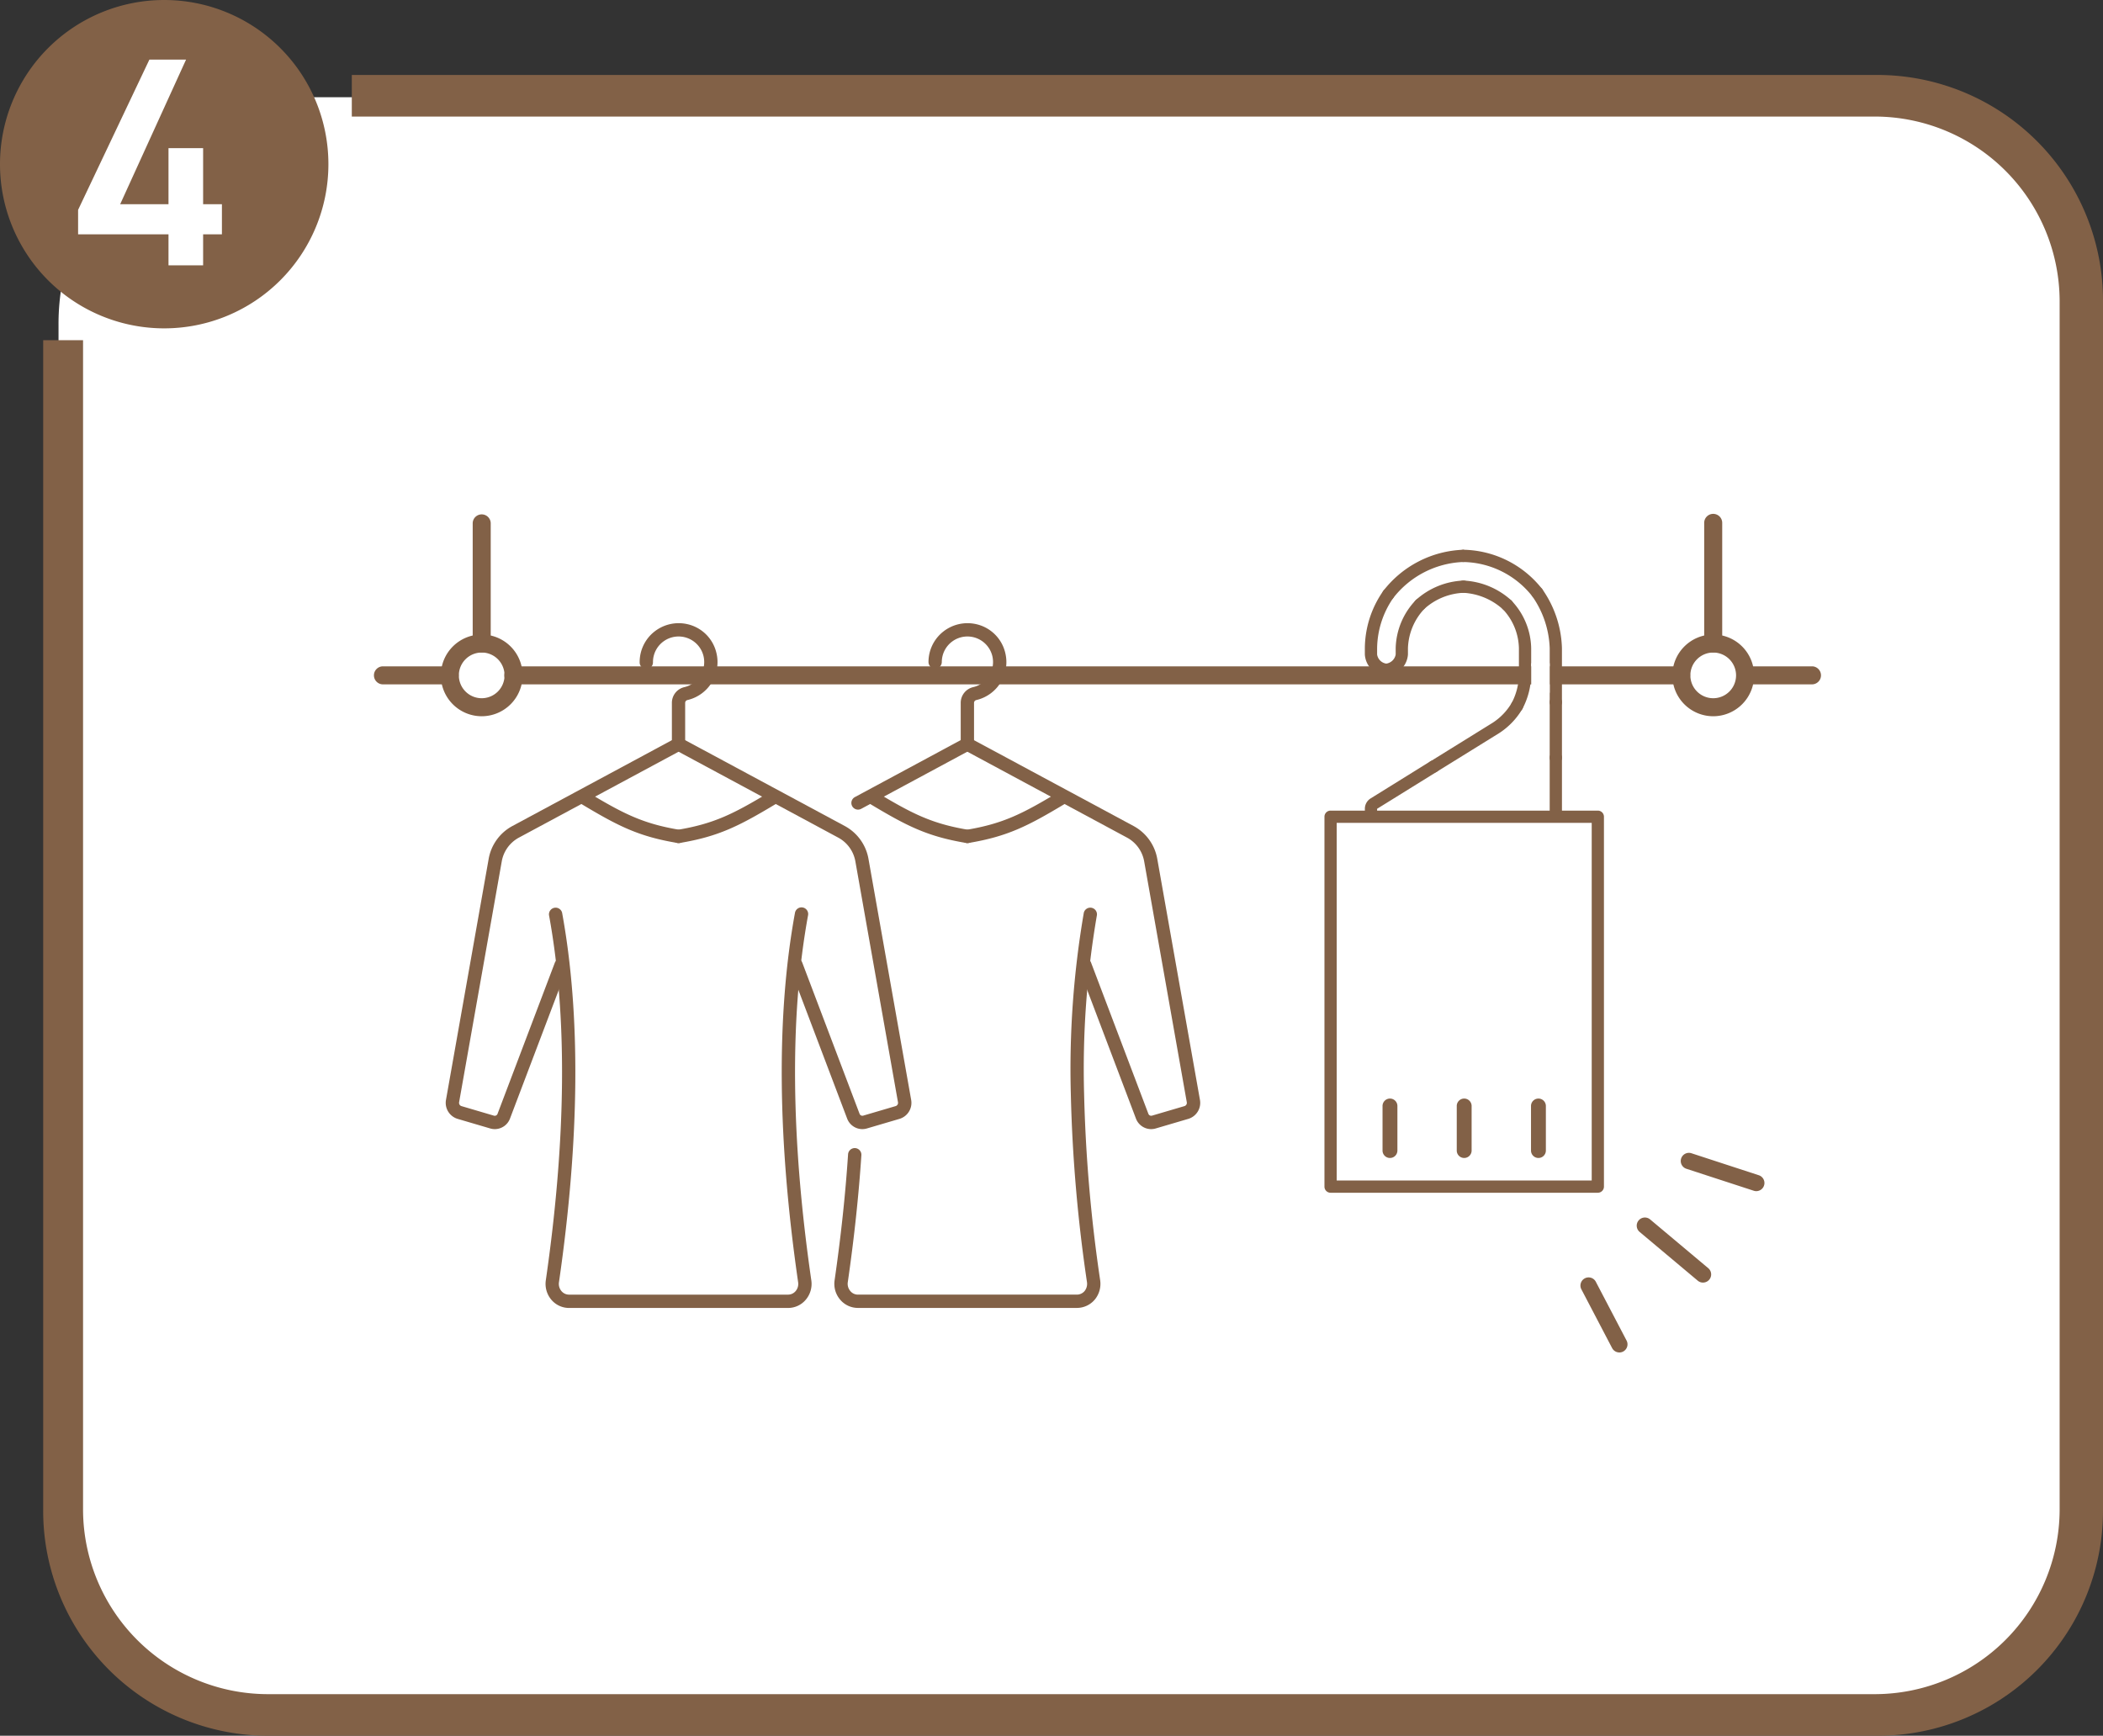 <svg id="_4" data-name="4" xmlns="http://www.w3.org/2000/svg" xmlns:xlink="http://www.w3.org/1999/xlink" width="289.037" height="238.594" viewBox="0 0 289.037 238.594">
  <rect x="0" y="0" width="289.037" height="238.594" fill="#333333" stroke="none"/>
  <defs>
    <clipPath id="clip-path">
      <rect id="長方形_398" data-name="長方形 398" width="289.037" height="238.594" fill="none"/>
    </clipPath>
  </defs>
  <g id="グループ_588" data-name="グループ 588" transform="translate(0 0)" clip-path="url(#clip-path)">
    <path id="パス_23541" data-name="パス 23541" d="M248.438,225.892H33.106a31.117,31.117,0,0,1-31.145-31.28V34.539A31.117,31.117,0,0,1,33.106,3.259H248.438a31.117,31.117,0,0,1,31.145,31.28V194.612a31.117,31.117,0,0,1-31.145,31.28" transform="translate(6.083 10.109)" fill="#fff"/>
    <path id="パス_23542" data-name="パス 23542" d="M253.568,2.512H43.864V8.23H253.33a25.43,25.43,0,0,1,25.259,25.263V199.825a25.429,25.429,0,0,1-25.259,25.259H32.186A25.429,25.429,0,0,1,6.927,199.825V38.973H1.447V199.825A30.913,30.913,0,0,0,32.424,230.8H253.568a30.917,30.917,0,0,0,30.981-30.977V33.251A31.023,31.023,0,0,0,253.568,2.512" transform="translate(4.488 7.792)" fill="#826147"/>
    <path id="パス_23543" data-name="パス 23543" d="M0,22.568A22.568,22.568,0,1,1,22.568,45.136,22.566,22.566,0,0,1,0,22.568" transform="translate(0 0)" fill="#826147"/>
    <path id="パス_23544" data-name="パス 23544" d="M66.7,43.9a1.036,1.036,0,0,1-.349-.057l-9.258-3.019a1.122,1.122,0,0,1,.7-2.133l9.258,3.023A1.121,1.121,0,0,1,66.7,43.9" transform="translate(174.683 119.834)" fill="#826147"/>
    <path id="パス_23545" data-name="パス 23545" d="M58.323,53.159a1.117,1.117,0,0,1-.993-.6l-4.249-8.122A1.121,1.121,0,0,1,55.066,43.4l4.249,8.122a1.121,1.121,0,0,1-.472,1.514,1.135,1.135,0,0,1-.521.127" transform="translate(164.241 132.747)" fill="#826147"/>
    <path id="パス_23546" data-name="パス 23546" d="M63.95,49.746a1.127,1.127,0,0,1-.722-.263l-7.986-6.7a1.122,1.122,0,0,1,1.444-1.719l7.986,6.7a1.119,1.119,0,0,1,.135,1.579,1.108,1.108,0,0,1-.857.4" transform="translate(170.111 126.558)" fill="#826147"/>
    <path id="パス_23547" data-name="パス 23547" d="M51.3,37.836a1.021,1.021,0,0,1,2.043,0V43.96a1.021,1.021,0,0,1-2.043,0Z" transform="translate(159.122 114.193)" fill="#826147"/>
    <path id="パス_23548" data-name="パス 23548" d="M50.855,37.836V43.96a1.021,1.021,0,0,1-2.043,0V37.836a1.021,1.021,0,1,1,2.043,0" transform="translate(151.405 114.193)" fill="#826147"/>
    <path id="パス_23549" data-name="パス 23549" d="M48.368,37.836V43.96a1.021,1.021,0,0,1-2.043,0V37.836a1.021,1.021,0,0,1,2.043,0" transform="translate(143.691 114.193)" fill="#826147"/>
    <path id="パス_23550" data-name="パス 23550" d="M81.951,79.693H45.22a.839.839,0,0,1-.841-.841V28.006a.839.839,0,0,1,.841-.841H81.951a.842.842,0,0,1,.841.841V78.852a.842.842,0,0,1-.841.841M46.061,78.011h35.05V28.851H46.061Z" transform="translate(137.655 84.261)" fill="#826147"/>
    <path id="パス_23551" data-name="パス 23551" d="M178.645,24.807H18.146a1.239,1.239,0,1,1,0-2.477h160.5a1.239,1.239,0,0,1,0,2.477" transform="translate(52.442 69.264)" fill="#826147"/>
    <path id="パス_23552" data-name="パス 23552" d="M68.639,24.807H59.41a1.239,1.239,0,0,1,0-2.477h9.229a1.239,1.239,0,0,1,0,2.477" transform="translate(180.435 69.264)" fill="#826147"/>
    <path id="パス_23553" data-name="パス 23553" d="M22.993,24.807H13.76a1.239,1.239,0,0,1,0-2.477h9.233a1.239,1.239,0,0,1,0,2.477" transform="translate(38.838 69.264)" fill="#826147"/>
    <path id="パス_23554" data-name="パス 23554" d="M17.078,36.253a1.238,1.238,0,0,1-1.239-1.239V18.468a1.239,1.239,0,0,1,2.477,0V35.014a1.238,1.238,0,0,1-1.239,1.239" transform="translate(49.129 53.441)" fill="#826147"/>
    <path id="パス_23555" data-name="パス 23555" d="M20.39,32.5a5.617,5.617,0,1,1,5.619-5.615A5.625,5.625,0,0,1,20.39,32.5m0-8.757a3.14,3.14,0,1,0,3.138,3.142A3.141,3.141,0,0,0,20.39,23.74" transform="translate(45.817 65.954)" fill="#826147"/>
    <path id="パス_23556" data-name="パス 23556" d="M58.343,36.253A1.238,1.238,0,0,1,57.1,35.014V18.468a1.239,1.239,0,1,1,2.477,0V35.014a1.238,1.238,0,0,1-1.239,1.239" transform="translate(177.125 53.441)" fill="#826147"/>
    <path id="パス_23557" data-name="パス 23557" d="M61.655,32.5a5.617,5.617,0,1,1,5.619-5.615A5.625,5.625,0,0,1,61.655,32.5m0-8.757a3.14,3.14,0,1,0,3.138,3.142,3.141,3.141,0,0,0-3.138-3.142" transform="translate(173.812 65.954)" fill="#826147"/>
    <path id="パス_23558" data-name="パス 23558" d="M36.456,38.426a.916.916,0,0,1-.915-.915V31.839a2.217,2.217,0,0,1,1.727-2.17A3.54,3.54,0,0,0,39.454,28.1a3.577,3.577,0,0,0,.427-2.724,3.523,3.523,0,0,0-6.94.865.915.915,0,0,1-1.829,0,5.332,5.332,0,0,1,2.006-4.184,5.387,5.387,0,0,1,4.565-1.038,5.293,5.293,0,0,1,3.979,3.938,5.348,5.348,0,0,1-3.979,6.493.4.4,0,0,0-.312.39v5.673a.916.916,0,0,1-.915.915" transform="translate(96.5 64.78)" fill="#826147"/>
    <path id="パス_23559" data-name="パス 23559" d="M29.444,34.632a.916.916,0,0,1-.435-1.723l15.017-8.085a.9.9,0,0,1,.435-.111.916.916,0,0,1,.365,1.76L29.879,34.521a.926.926,0,0,1-.435.111" transform="translate(88.486 76.658)" fill="#826147"/>
    <path id="パス_23560" data-name="パス 23560" d="M33.107,33.644a.917.917,0,0,1-.148-1.821c5.062-.841,7.744-2.223,12.658-5.176a.916.916,0,0,1,.943,1.571c-5.123,3.076-7.929,4.52-13.3,5.414a.947.947,0,0,1-.152.012" transform="translate(99.853 82.244)" fill="#826147"/>
    <path id="パス_23561" data-name="パス 23561" d="M58.356,78.547a2.239,2.239,0,0,1-2.088-1.468L48.405,56.328a.915.915,0,1,1,1.71-.648l7.863,20.747a.412.412,0,0,0,.492.271l4.491-1.321a.465.465,0,0,0,.3-.537L57.409,41.762A4.619,4.619,0,0,0,55.091,38.5L32.675,26.438a.915.915,0,1,1,.865-1.612l22.42,12.063a6.389,6.389,0,0,1,3.253,4.553l5.857,33.077a2.3,2.3,0,0,1-1.592,2.617l-4.491,1.321a2.24,2.24,0,0,1-.632.09" transform="translate(99.85 76.661)" fill="#826147"/>
    <path id="パス_23562" data-name="パス 23562" d="M61.3,85.484H31.187a3.182,3.182,0,0,1-2.453-1.165,3.337,3.337,0,0,1-.742-2.629c.87-6.03,1.493-11.846,1.85-17.293a.917.917,0,1,1,1.829.123c-.361,5.492-.989,11.358-1.866,17.433a1.524,1.524,0,0,0,.336,1.194,1.339,1.339,0,0,0,1.046.509H61.3a1.388,1.388,0,0,0,1.058-.5,1.584,1.584,0,0,0,.324-1.2,208.722,208.722,0,0,1-2.223-25.895,126.812,126.812,0,0,1,1.788-24.906.917.917,0,0,1,1.8.328,124.706,124.706,0,0,0-1.764,24.545A207.488,207.488,0,0,0,64.494,81.69a3.4,3.4,0,0,1-.726,2.629A3.213,3.213,0,0,1,61.3,85.484" transform="translate(86.715 94.302)" fill="#826147"/>
    <path id="パス_23563" data-name="パス 23563" d="M42.925,33.644a.947.947,0,0,1-.152-.012c-5.373-.894-8.179-2.338-13.3-5.414a.916.916,0,0,1,.943-1.571c4.914,2.953,7.6,4.336,12.658,5.176a.917.917,0,0,1-.148,1.821" transform="translate(90.035 82.244)" fill="#826147"/>
    <path id="パス_23564" data-name="パス 23564" d="M26.778,38.426a.916.916,0,0,1-.915-.915V31.839a2.217,2.217,0,0,1,1.727-2.17A3.54,3.54,0,0,0,29.776,28.1a3.576,3.576,0,0,0,.427-2.724,3.523,3.523,0,0,0-6.94.865.915.915,0,1,1-1.829,0,5.332,5.332,0,0,1,2.006-4.184A5.387,5.387,0,0,1,28,21.018a5.287,5.287,0,0,1,3.979,3.938A5.348,5.348,0,0,1,28,31.449a.4.4,0,0,0-.312.39v5.673a.916.916,0,0,1-.915.915" transform="translate(66.481 64.78)" fill="#826147"/>
    <path id="パス_23565" data-name="パス 23565" d="M48.679,78.547a2.239,2.239,0,0,1-2.088-1.468L38.728,56.328a.915.915,0,1,1,1.71-.648L48.3,76.426a.412.412,0,0,0,.492.271l4.491-1.321a.465.465,0,0,0,.3-.537L47.732,41.762A4.619,4.619,0,0,0,45.414,38.5L23,26.438a.915.915,0,1,1,.865-1.612l22.42,12.063a6.389,6.389,0,0,1,3.253,4.553l5.857,33.077A2.3,2.3,0,0,1,53.8,77.136l-4.491,1.321a2.24,2.24,0,0,1-.632.09" transform="translate(69.834 76.661)" fill="#826147"/>
    <path id="パス_23566" data-name="パス 23566" d="M21.686,78.547a2.24,2.24,0,0,1-.632-.09l-4.491-1.321a2.3,2.3,0,0,1-1.591-2.617l5.857-33.077a6.383,6.383,0,0,1,3.257-4.553L46.5,24.826a.916.916,0,0,1,.87,1.612L24.951,38.5a4.619,4.619,0,0,0-2.318,3.261L16.776,74.839a.469.469,0,0,0,.3.537L21.571,76.7a.41.41,0,0,0,.492-.271L29.927,55.68a.916.916,0,1,1,1.715.648L23.774,77.079a2.239,2.239,0,0,1-2.088,1.468" transform="translate(46.326 76.661)" fill="#826147"/>
    <path id="パス_23567" data-name="パス 23567" d="M51.622,85.486H21.5a3.181,3.181,0,0,1-2.453-1.165,3.372,3.372,0,0,1-.734-2.629c2.822-19.512,2.97-36.408.439-50.21a.917.917,0,0,1,1.8-.328c2.564,14,2.42,31.092-.431,50.8a1.531,1.531,0,0,0,.332,1.2,1.359,1.359,0,0,0,1.042.5h30.12a1.36,1.36,0,0,0,1.046-.5,1.526,1.526,0,0,0,.332-1.2c-2.851-19.709-3-36.8-.431-50.8a.915.915,0,0,1,1.8.328c-2.531,13.8-2.383,30.7.443,50.21a3.364,3.364,0,0,1-.738,2.633,3.178,3.178,0,0,1-2.453,1.161" transform="translate(56.703 94.305)" fill="#826147"/>
    <path id="パス_23568" data-name="パス 23568" d="M23.429,33.644a.917.917,0,0,1-.148-1.821c5.062-.841,7.744-2.223,12.658-5.176a.916.916,0,0,1,.943,1.571c-5.123,3.076-7.929,4.52-13.3,5.414a.947.947,0,0,1-.152.012" transform="translate(69.834 82.244)" fill="#826147"/>
    <path id="パス_23569" data-name="パス 23569" d="M33.248,33.644a.947.947,0,0,1-.152-.012c-5.373-.894-8.179-2.338-13.3-5.414a.916.916,0,0,1,.943-1.571c4.914,2.953,7.6,4.336,12.658,5.176a.917.917,0,0,1-.148,1.821" transform="translate(60.019 82.244)" fill="#826147"/>
    <path id="パス_23570" data-name="パス 23570" d="M46.574,33.771a.842.842,0,0,1-.841-.841v-.8a1.668,1.668,0,0,1,.8-1.436l8.191-5.086a.843.843,0,0,1,.89,1.432l-8.2,5.086,0,.8a.842.842,0,0,1-.841.841" transform="translate(141.855 79.05)" fill="#826147"/>
    <path id="パス_23571" data-name="パス 23571" d="M48.671,33.476a.841.841,0,0,1-.443-1.555l8.56-5.308a8.187,8.187,0,0,0,2.629-2.752.843.843,0,0,1,1.452.857,10,10,0,0,1-3.191,3.322l-8.565,5.308a.837.837,0,0,1-.443.127" transform="translate(148.359 72.74)" fill="#826147"/>
    <path id="パス_23572" data-name="パス 23572" d="M52.5,35.628a.84.84,0,0,1-.747-1.231,8.737,8.737,0,0,0,1-3.774V26.87a8.037,8.037,0,0,0-2.219-5.382.838.838,0,1,1,1.214-1.157,9.722,9.722,0,0,1,2.691,6.538v3.753a10.4,10.4,0,0,1-1.194,4.553.838.838,0,0,1-.747.451" transform="translate(156.007 62.246)" fill="#826147"/>
    <path id="パス_23573" data-name="パス 23573" d="M55.684,23.644a.843.843,0,0,1-.582-.234,8.8,8.8,0,0,0-5.451-2.272.841.841,0,0,1,.021-1.682h.021a10.462,10.462,0,0,1,6.575,2.736.838.838,0,0,1,.025,1.19.824.824,0,0,1-.607.263" transform="translate(151.461 60.349)" fill="#826147"/>
    <path id="パス_23574" data-name="パス 23574" d="M48.22,23.587a.824.824,0,0,1-.607-.263.838.838,0,0,1,.025-1.19,10.366,10.366,0,0,1,6.518-2.678h.021a.841.841,0,0,1,.021,1.682A8.565,8.565,0,0,0,48.8,23.353a.843.843,0,0,1-.582.234" transform="translate(146.956 60.349)" fill="#826147"/>
    <path id="パス_23575" data-name="パス 23575" d="M47.083,30.706A.841.841,0,0,1,47,29.028a1.532,1.532,0,0,0,1.391-1.267v-.849a9.852,9.852,0,0,1,2.744-6.6.84.84,0,1,1,1.218,1.157,8.253,8.253,0,0,0-2.277,5.439v.849a3.168,3.168,0,0,1-2.9,2.941l-.086,0" transform="translate(143.433 62.201)" fill="#826147"/>
    <path id="パス_23576" data-name="パス 23576" d="M48.7,31.756l-.086,0a3.141,3.141,0,0,1-2.884-2.941v-.849a13.868,13.868,0,0,1,2.535-7.892.84.84,0,1,1,1.374.968,12.386,12.386,0,0,0-2.223,6.924v.849a1.493,1.493,0,0,0,1.37,1.267.841.841,0,0,1-.086,1.678" transform="translate(141.855 61.15)" fill="#826147"/>
    <path id="パス_23577" data-name="パス 23577" d="M47.153,25.4a.856.856,0,0,1-.5-.168.843.843,0,0,1-.168-1.177,14.54,14.54,0,0,1,10.985-5.632c.476.1.845.365.853.829a.84.84,0,0,1-.829.853,12.794,12.794,0,0,0-9.664,4.959.835.835,0,0,1-.673.336" transform="translate(143.654 57.145)" fill="#826147"/>
    <path id="パス_23578" data-name="パス 23578" d="M59.822,25.17a.835.835,0,0,1-.673-.336,12.307,12.307,0,0,0-9.492-4.725.843.843,0,0,1,.016-1.686h.008a14.07,14.07,0,0,1,10.816,5.4A.848.848,0,0,1,60.326,25a.856.856,0,0,1-.5.168" transform="translate(151.458 57.145)" fill="#826147"/>
    <path id="パス_23579" data-name="パス 23579" d="M54.7,36.387a.846.846,0,0,1-.845-.841V28.134a13.184,13.184,0,0,0-2.4-7.154.844.844,0,0,1,1.382-.968,14.779,14.779,0,0,1,2.7,8.122v7.412a.845.845,0,0,1-.841.841" transform="translate(159.137 60.978)" fill="#826147"/>
    <path id="パス_23580" data-name="パス 23580" d="M52.771,32.633a.846.846,0,0,1-.845-.841V24.171a.843.843,0,1,1,1.686,0v7.621a.845.845,0,0,1-.841.841" transform="translate(161.064 72.353)" fill="#826147"/>
    <path id="パス_23581" data-name="パス 23581" d="M52.771,34.7a.846.846,0,0,1-.845-.841V26.026a.843.843,0,0,1,1.686,0V33.86a.845.845,0,0,1-.841.841" transform="translate(161.064 78.119)" fill="#826147"/>
    <rect id="長方形_397" data-name="長方形 397" width="2.539" height="4.053" transform="translate(210.451 91.171)" fill="#fff"/>
    <path id="パス_23582" data-name="パス 23582" d="M17.457,2,8.4,21.878h6.641V14.17H19.8v7.707h2.584v4.139H19.8v4.266H15.041V26.016H2.617V22.657L12.416,2Z" transform="translate(8.117 6.192)" fill="#fff"/>
  </g>
</svg>

